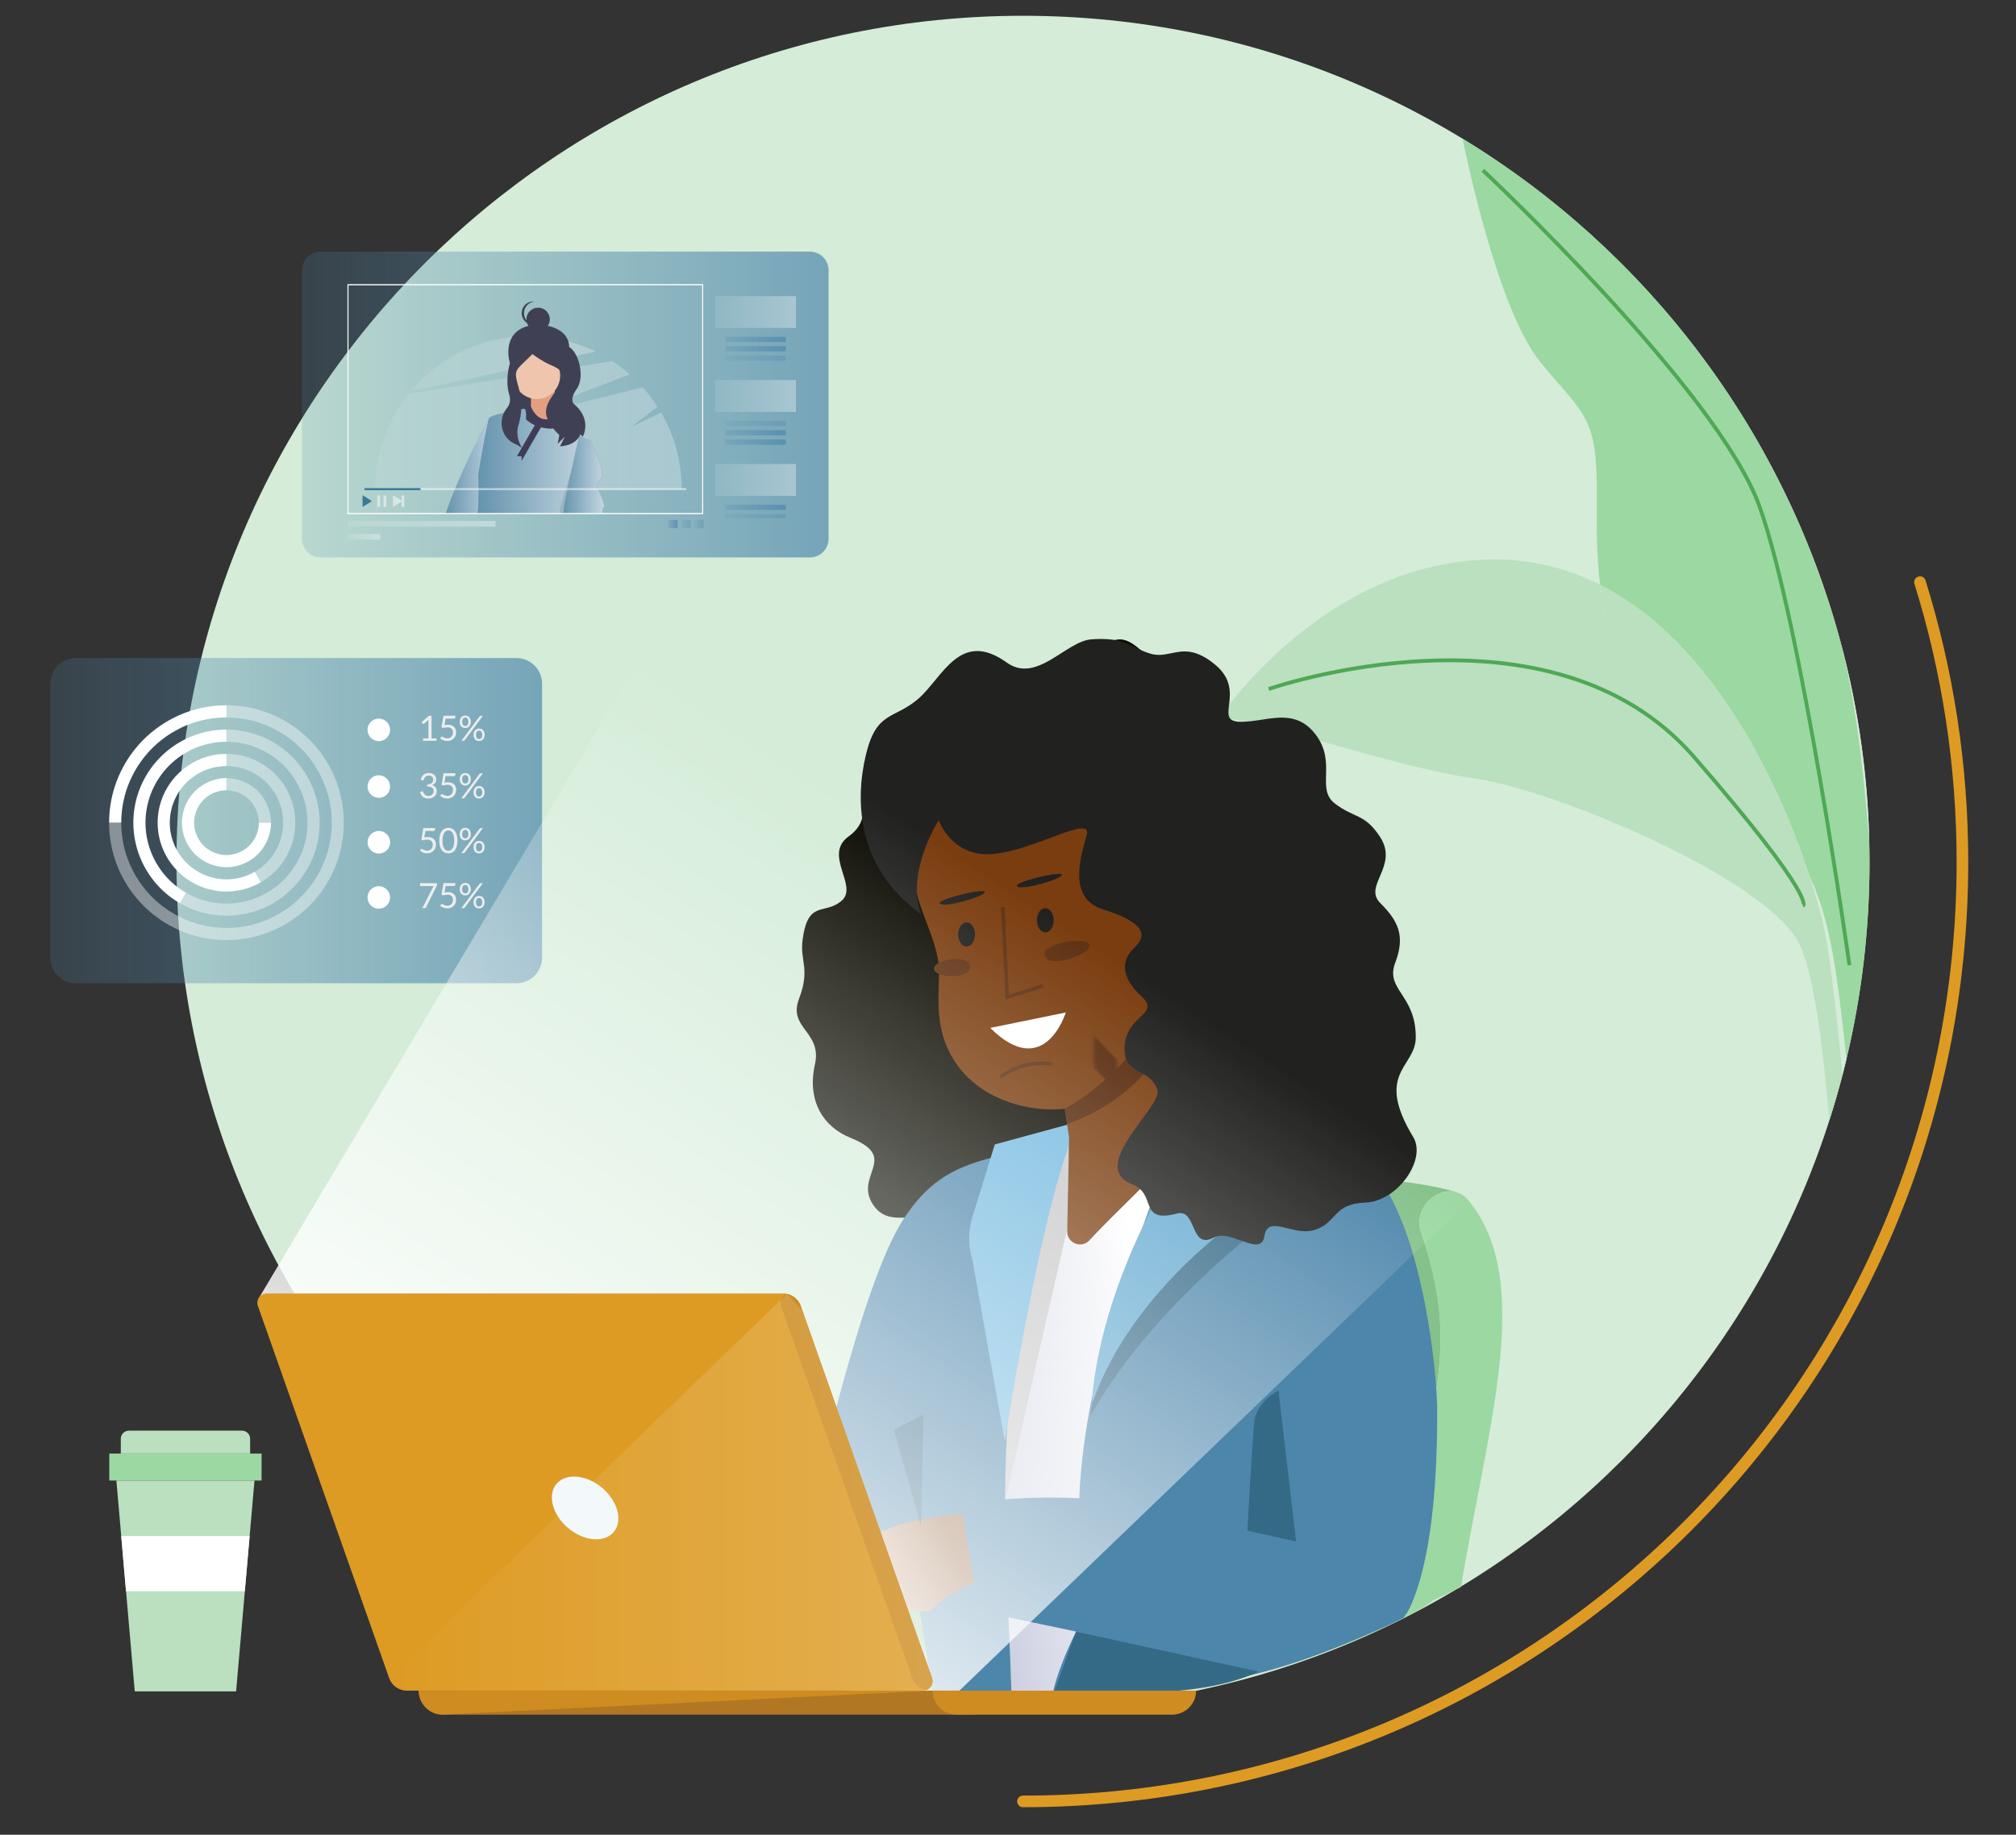 <svg xmlns="http://www.w3.org/2000/svg" xmlns:xlink="http://www.w3.org/1999/xlink" xmlns:v="https://vecta.io/nano" width="520.689" height="473.969"><rect width="100%" height="100%" fill="#333333" stroke="none"/><style><![CDATA[.B{opacity:.5}.C{fill:#3d7899}.D{stroke-miterlimit:10}.E{fill:#9cd8a2}.F{fill:#bae0bf}.G{fill:#356a87}.H{fill:#212120}.I{clip-path:url(#N)}.J{stroke-width:.933}]]></style><g fill="#d4ecd8"><path d="M482.854 222.715c0 120.75-97.887 218.642-218.64 218.642s-218.64-97.89-218.64-218.642 97.888-218.64 218.64-218.64 218.64 97.89 218.64 218.64z"></path><path d="M482.8 217.612c-.407-17.806-2.952-35.08-7.373-51.6 1.223 4.85 2.265 9.7 3.084 14.478 1.835 10.726 3.23 23.516 4.3 37.112zm-15.365 8.87c1.757 5.396 2.952 9.893 3.626 12.944 1.533 6.94 3.252 21.958 4.82 38.3l1-4.093-.886-8.3c-2.016-17.818-4.04-29.4-8.57-38.84z"></path></g><path d="M412.422 128.994c-.063 6.98-.08 14.46.847 22.084 29.902 15.145 46.875 53.034 54.156 75.405 4.53 9.45 6.553 21.023 8.57 38.84l.886 8.3c3.896-16.34 5.975-33.386 5.975-50.92l-.063-5.103c-1.06-13.596-2.455-26.386-4.3-37.112-.82-4.788-1.86-9.626-3.085-14.478-14.704-54.918-50.245-101.315-97.647-130.18.996 4.94 9.252 44.596 20.173 57.833 11.653 14.13 14.675 13.715 14.48 35.32z" class="E"></path><g class="F"><path d="M471.05 239.427c-.674-3.05-1.87-7.548-3.626-12.944-4.988-10.405-13.02-18.235-27.455-28.97-18.65-13.868-24.758-30.46-26.7-46.435-8.23-4.168-17.434-6.622-27.69-6.545-43.662.33-70.637 40.97-70.637 40.97 9.888 0 45.208 12.715 65.692 15.54s75.582 25.78 84.06 42.73c3.686 7.37 6.167 26.42 7.798 45.604 1.23-3.84 2.36-7.723 3.38-11.65-1.57-16.342-3.288-31.36-4.82-38.3z"></path><path d="M413.27 151.078c1.943 15.975 8.052 32.566 26.7 46.435 14.438 10.735 22.467 18.565 27.455 28.97-7.28-22.37-24.254-60.26-54.156-75.405z"></path></g><path d="M327.666 178s72.666-25.333 109.906 17.587C469.755 232.678 465.666 234 465.666 234m12 15.333S465.2 160.66 454.4 130.715 383 44 383 44" fill="none" stroke="#4ea854" stroke-width=".984" class="D"></path><path fill="#85c18a" d="M358.18 420.052c.943-8.778 2.52-18.255 5.354-28.577 10.17-37.02 11.1-50.3 3.504-73.18-1.87-5.638 2.883-10.546 7.466-10.546a6.1 6.1 0 0 1 1.652.234c-10.37-3.21-27.416-4.18-46.278-4.18-26.606 0-56.818 1.934-76.957 2.268-20.492.34-26.446 23.52-26.496 37.563L225.998 438l15.67 2.323c62.238 2.378 97.375-11.403 116.512-20.28z"></path><path d="M367.037 318.294c7.597 22.882 6.667 36.16-3.504 73.18-2.835 10.322-4.4 19.8-5.354 28.577 6.504-3.018 9.162-4.547 12.152-6.718l7-3.333c7.1-42.58 18.968-79.276 1.88-99.98-.883-1.068-1.938-1.72-3.056-2.037a6.07 6.07 0 0 0-1.652-.235c-4.582-.002-9.336 4.906-7.465 10.544z" class="E"></path><path fill="none" stroke="#dd9b24" stroke-width="3" stroke-linecap="round" stroke-linejoin="round" d="M495.89 150.386c7.125 22.845 10.964 47.14 10.964 72.33 0 134.004-108.63 242.64-242.637 242.64" class="D"></path><path fill="#0c0c03" d="M286.827 165.78c-5.5 2.867-7.966 15.1-16.487 13.82-8.53-1.278-7.447-7.44-13.228-2.016-5.76 5.4-7.42 6.056-7.708 15.203v.113c-3.03-3.19-4.22-10.733-10.278-4.664-6.048 6.06-8.93 5.38-14.992 13.918-3.104 4.365 1.6 9.16-4.993 13.95-6.594 4.78 2.644 12.745-1.757 16.57-4.4 3.836-8.63-.386-10.072 9.908-.805 5.75 2.056 7.582-.948 15.45-2.91 7.62 6 8.453 4.12 16.908-2.145 9.604 2.274 16.23 9.212 19.01 13.216 5.292-.032 9.976 6.32 17.96 2.23 2.805 5.312 2.722 8.128 2.642 2.962-.087 5.634-.172 6.73 3.094 1.685 5.025 12.79 8.564 16.1 4.096 3.307-4.467-.108-10.256 5.373-13.346 6.098-3.43 28.612 2.87 33.568 6.06 3.565 2.292 5.413 3.11 7.915 2.785.975-.125 2.057-.424 3.366-.862 4.678-1.6 2.752.957 6.872 3.02 4.133 2.062 11.83-.783 12.662-6.53.493-3.43 2.844-2.65 5.77-1.874 1.98.524 4.224 1.05 6.33.272 5.235-1.912-1.092-14.04 6.605-14.352 7.707-.322 11.56-6.068 11.003-12.762-.545-6.7-7.177-12.336-8.56-19.996-1.37-7.658-2.993-8.344-.52-15.355 2.48-7.025 11.944-7.748 7.812-12.217-4.12-4.468 1.104-7.983 0-16.907-1.102-8.937-6.048-4.79-10.725-8.614-4.68-3.835.546-10.54-4.68-17.875-3.716-5.217-8.27-4.463-12.77-3.71-1.823.306-3.64.612-5.386.52-6.058-.31-4.515-5.42-11.942-12.123s-3.85-3.8-8.795-5.39c-4.212-1.36-7.427-7.318-11.675-7.318-.747-.001-1.53.184-2.358.614"></path><path fill="#4d86ab" d="M233.203 315.167c-11.306 17.468-24.156 77.062-24.156 77.062l-10.733 1.158 5.464 22.45c-.33-1.87 5.08-10.93 30.258-22.368l7.3 46.865 19.917-.833c-1.126-44.605-3.62-102.42 14.707-143.855-23.396 3.332-33.423 5.095-42.756 19.522"></path><defs><path id="A" d="M280.648 295.18l-21.095 92.375c-.136 13.086 1.448 39.018 1.78 52.112 0 0 23.28.23 22.748-2.758-7.996-44.793 7.48-103.97 21.606-143.71l-25.038 1.98z"></path><path id="B" d="M128.226 115.78l-5 16.906h-8.086c3.217-9.96 11.172-24.65 11.172-24.65l1.242-.283.67 8.027z"></path><path id="C" d="M152.436 113.77l-.385 1.248-5.42 17.667h-23.32a5.61 5.61 0 0 0 .109-.654c.3-2.515.123-8.86.123-9.297 0-.536 2.27-13.775 2.81-14.714a.9.9 0 0 1 .318-.269c.624-.357 2.003-.76 3.5-1.113.834-.202 1.7-.39 2.487-.546h.001c.77-.155 1.465-.28 1.97-.364.273-.054.55-.09.827-.115.123 0 .214.146.273.372.203.732.126 2.302.126 2.302a4.19 4.19 0 0 0 .599.562c.517.405 1.08.74 1.68 1 .515.226 1.048.408 1.593.544h.002a11.81 11.81 0 0 0 1.743.303c.48.055.965.046 1.44-.027h.003c1.42-.235 1.938-1.117 2.183-1.82.042-.127.075-.25.104-.36l.001-.005c.09-.344.128-.586.223-.582h.001c.245.022 3.318 2.66 5.316 4.39l1.695 1.478.005-.001z"></path><path id="D" d="M155.912 131.026c-.265.065-.234.85-.25 1.66h-10.38c.255-.315.373-.72.33-1.123-.068-.473.955-5.348 1.987-10.057l1.916-8.6.108-.47.122.06h.003l2.685 1.276s4.146 7.895 2.81 9.766c-1.34 1.872-1.34 1.872-.805 2.8s2.006 4.548 1.472 4.68z"></path><path id="E" d="M187.337 130.38h15.625v1.347h-15.625z"></path><path id="F" d="M117.595 185.267c0 .114-.036.208-.108.28s-.192.1-.363.1H115.1l-.297 1.692c.336-.072.646-.108.932-.108a2.49 2.49 0 0 1 .89.148 1.84 1.84 0 0 1 .646.409 1.71 1.71 0 0 1 .395.617 2.18 2.18 0 0 1 .133.773c0 .343-.06.65-.18.928a2.12 2.12 0 0 1-.493.708c-.208.197-.453.348-.735.452a2.6 2.6 0 0 1-.913.158c-.188 0-.37-.02-.545-.057a2.79 2.79 0 0 1-.486-.15 2.99 2.99 0 0 1-.418-.216 2.48 2.48 0 0 1-.342-.257l.242-.342c.055-.078.127-.117.217-.117.058 0 .123.023.2.07l.276.155a2.12 2.12 0 0 0 .381.155 1.69 1.69 0 0 0 .52.07c.226 0 .427-.036.607-.108s.334-.175.46-.31.226-.293.295-.48.104-.395.104-.626c0-.2-.028-.382-.088-.544a1.05 1.05 0 0 0-.266-.414c-.118-.114-.266-.203-.443-.266a1.85 1.85 0 0 0-.621-.095 3.31 3.31 0 0 0-.504.041c-.174.026-.354.07-.54.13l-.504-.148.522-3.015h3.056v.355h-.006z"></path><path id="G" d="M121.595 201.322c0 .252-.04.478-.117.678s-.183.367-.312.504-.283.24-.457.312a1.41 1.41 0 0 1-.544.108c-.204 0-.394-.036-.565-.108a1.32 1.32 0 0 1-.452-.312c-.13-.136-.23-.305-.302-.504s-.107-.426-.107-.678c0-.258.036-.487.107-.688a1.46 1.46 0 0 1 .302-.509c.13-.138.28-.242.452-.314s.36-.108.565-.108.39.036.563.108a1.28 1.28 0 0 1 .454.314c.128.14.23.308.302.51s.11.43.11.688zm2.254-1.394a.49.49 0 0 1 .124-.119c.044-.03.103-.043.174-.043h.575l-4.71 6.317c-.03.04-.066.07-.108.095a.29.29 0 0 1-.147.036h-.594l4.687-6.286zm-2.88 1.394c0-.198-.02-.366-.062-.504a.95.95 0 0 0-.175-.34c-.072-.088-.157-.152-.256-.19s-.202-.06-.312-.06-.216.02-.313.06a.64.64 0 0 0-.254.191c-.072.09-.128.202-.17.34s-.06.306-.06.504a1.78 1.78 0 0 0 .061.497c.04.137.097.248.17.333a.62.62 0 0 0 .254.185.86.86 0 0 0 .313.057c.11 0 .215-.02.312-.057a.61.61 0 0 0 .256-.185c.074-.085.133-.196.175-.333a1.73 1.73 0 0 0 .062-.497zm4.19 3.37c0 .253-.04.478-.116.676a1.55 1.55 0 0 1-.313.501c-.13.137-.28.24-.454.313s-.354.107-.542.107a1.46 1.46 0 0 1-.564-.107 1.32 1.32 0 0 1-.452-.313c-.13-.136-.23-.304-.3-.5a1.97 1.97 0 0 1-.108-.676c0-.258.036-.487.108-.7a1.42 1.42 0 0 1 .301-.511c.13-.138.28-.243.452-.314a1.45 1.45 0 0 1 .564-.108c.2 0 .39.036.562.108s.325.177.454.314.23.31.302.51.107.433.107.7zm-.62 0c0-.197-.02-.366-.062-.506a.93.93 0 0 0-.173-.34.65.65 0 0 0-.257-.188.84.84 0 0 0-.312-.059.83.83 0 0 0-.312.059.64.64 0 0 0-.254.188c-.072.086-.128.2-.17.34s-.062.31-.062.506a1.72 1.72 0 0 0 .062.495c.04.136.097.246.17.33a.62.62 0 0 0 .254.185c.098.037.202.057.312.057a.87.87 0 0 0 .312-.057c.096-.037.183-.1.257-.185s.13-.195.173-.33.062-.3.062-.495z"></path></defs><clipPath id="H"><use xlink:href="#A"></use></clipPath><linearGradient id="I" gradientUnits="userSpaceOnUse" x1="228.169" y1="376.478" x2="298.659" y2="366.782"><stop offset="0" stop-color="#babdd6"></stop><stop offset=".01" stop-color="#babdd6"></stop><stop offset=".291" stop-color="#c9ccdf"></stop><stop offset=".832" stop-color="#f1f2f7"></stop><stop offset="1" stop-color="#fff"></stop></linearGradient><path clip-path="url(#H)" fill="url(#I)" d="M241.372 295.684l63.456-8.73 18.905 155.38-63.456 8.728z"></path><path fill="#c8c8c9" d="M279.083 295.302l-1.622.13-1.504.213c-9.58 21.653-13.78 44.338-15.456 67.426-.59 8.12-.86 16.29-.947 24.484l21.095-92.375-1.566.122z"></path><defs><path id="J" d="M231.23 394.266c-27.822 10.34-27.966 20.04-27.635 21.927h36.62s4.506-5.16 12.05-7.435L249 390.92c-7.724.877-14.677 2.033-17.77 3.347"></path></defs><clipPath id="K"><use xlink:href="#J"></use></clipPath><linearGradient id="L" gradientUnits="userSpaceOnUse" x1="211.439" y1="409.427" x2="245.187" y2="397.329"><stop offset="0" stop-color="#f1ceb8"></stop><stop offset="1" stop-color="#996e4a"></stop></linearGradient><path clip-path="url(#K)" fill="url(#L)" d="M195.236 393.798l51.45-18.444 13.608 37.958-51.45 18.448z"></path><path fill="#77bbe0" d="M256.93 295.645l-5.796 18.823a18.54 18.54 0 0 0 .009 10.945l8.376 46.944s10.9-69.64 19.535-82.737l-22.124 6.025z"></path><path fill="#7a3d0f" d="M257.194 198.778c-13.025 3.792-24.355 19.427-19.904 33.83 1.77 5.725 4.442 10.936 5.094 16.168.672 5.24-1.484 13.922 2.54 22.416 5.755 12.197 18.928 15.45 26.988 15.408 1.143-.01 2.178-.086 3.074-.2l.362 2.187.774 5.302-.48 24.207c-.06 3.035 3.664 4.537 5.73 2.312 9.342-10.074 26.448-25.034 25.818-28.96 0 0-.17-6.952-2.98-28.065l-.117-.93c-.276-2.165-.586-5.81-.47-6.03a9.25 9.25 0 0 0 .214-.385c6.097-10.877 5.062-18.02.843-20.423-.54-.312-1.138-.537-1.775-.688 0 0 1.68-13.842-3.97-24.996-4.996-9.877-16.177-13.223-26.92-13.223-5.314-.001-10.523.817-14.826 2.07"></path><path fill="#56280a" d="M274.987 286.4l.362 2.187.29 1.783c9.426-3.38 21.535-10.32 28.58-26.99l-.117-.93c-.275-2.165-.586-5.808-.47-6.03a9.25 9.25 0 0 0 .214-.385c-10.16 16.54-20.026 25.526-28.857 30.364"></path><defs><path id="M" d="M288.4 292.87l1.8 1.308 1.455 1.07c4.36-9.014 8.143-22.447 1.494-39.278l-.734-.58c-1.714-1.352-4.486-3.734-4.56-3.975-.036-.145-.074-.287-.117-.426 4.334 18.922 3.587 32.246.672 41.883"></path></defs><clipPath id="N"><use xlink:href="#M"></use></clipPath><defs><filter id="O" filterUnits="userSpaceOnUse" x="257.811" y="241.438" width="63.555" height="63.555"></filter></defs><mask maskUnits="userSpaceOnUse" x="257.811" y="241.438" width="63.555" height="63.555" id="P"><g filter="url(#O)"><defs><path id="Q" d="M274.987 286.4l.362 2.187.29 1.783c9.426-3.38 21.535-10.32 28.58-26.99l-.117-.93c-.275-2.165-.586-5.808-.47-6.03a9.25 9.25 0 0 0 .214-.385c-10.16 16.54-20.026 25.526-28.857 30.364"></path></defs><clipPath id="R" class="I"><use xlink:href="#Q"></use></clipPath><linearGradient id="S" gradientUnits="userSpaceOnUse" x1="302.844" y1="260.188" x2="274.016" y2="288.482"><stop offset="0"></stop><stop offset="1" stop-color="#fff"></stop></linearGradient><path clip-path="url(#R)" fill="url(#S)" d="M321.382 273.525l-32.053 31.457-31.506-32.1 32.053-31.46z"></path></g></mask><path transform="matrix(-.714 .7 -.7 -.714 687.641 265.377)" mask="url(#P)" fill="#56280a" d="M267.134 250.727h44.908v44.976h-44.908z" class="I"></path><defs><path id="T" d="M303.377 233.822l5.57 7.8s2.866-6.525 0-9.7c-.68-.758-1.354-1.047-1.98-1.047-2.016 0-3.588 2.957-3.588 2.957"></path></defs><clipPath id="U"><use xlink:href="#T"></use></clipPath><linearGradient id="V" gradientUnits="userSpaceOnUse" x1="310.05" y1="233.841" x2="305.612" y2="238.196"><stop offset="0" stop-color="#67350b"></stop><stop offset="1" stop-color="#8b4610"></stop></linearGradient><path clip-path="url(#U)" fill="url(#V)" d="M317.19 236.345l-9.673 9.495-9.517-9.697 9.674-9.494z"></path><path fill="#242049" d="M322.16 288.745l-9.383-2.265-3.112 4.668 12.79-1.977z"></path><path fill="#494c87" d="M231.47 225.843c0-.956.05-1.948.204-2.968l-.204 2.968"></path><defs><path id="W" d="M240.517 365.406l-8.1 2.832 3.53 25.664z"></path></defs><clipPath id="X"><use xlink:href="#W"></use></clipPath><path transform="matrix(.991 -.136 .136 .991 -49.523 36.014)" clip-path="url(#X)" d="M232.184 365.404h12.094v28.498h-12.094z" class="G"></path><path d="M65.73 382.462l-4.75 54.476H34.807l-.192-2.154-.792-9.16-.486-5.52-.783-9.038-.016-.148-.485-5.506-1.276-14.71-.72-8.238z" class="F"></path><path fill="#fff" d="M64.473 396.8l-.59 6.834-.657 7.43h-30.67l-.016-.148-.485-5.506-.74-8.61z"></path><path d="M28.227 375.496H67.56v6.966H28.227z" class="E"></path><path d="M64.597 375.496H31.2v-3.81c0-1.162.942-2.104 2.105-2.104H62.5c1.162 0 2.105.942 2.105 2.104l.002 3.81z" class="F"></path><linearGradient id="Y" gradientUnits="userSpaceOnUse" x1="78" y1="104.5" x2="214.001" y2="104.5"><stop offset="0" stop-color="#4d86ab" stop-opacity=".2"></stop><stop offset="1" stop-color="#4d86ab" stop-opacity=".7"></stop></linearGradient><path fill="url(#Y)" d="M214 139.174a4.83 4.83 0 0 1-4.826 4.826H82.826A4.83 4.83 0 0 1 78 139.174V69.826A4.83 4.83 0 0 1 82.826 65h126.35a4.83 4.83 0 0 1 4.826 4.826L214 139.174z"></path><linearGradient id="Z" gradientUnits="userSpaceOnUse" x1="13" y1="212" x2="140" y2="212"><stop offset="0" stop-color="#4d86ab" stop-opacity=".2"></stop><stop offset=".064" stop-color="#4d86ab" stop-opacity=".232"></stop><stop offset="1" stop-color="#4d86ab" stop-opacity=".7"></stop></linearGradient><path fill="url(#Z)" d="M140 247.384a6.62 6.62 0 0 1-6.616 6.616H19.616A6.62 6.62 0 0 1 13 247.384v-70.768A6.62 6.62 0 0 1 19.616 170h113.768a6.62 6.62 0 0 1 6.616 6.616v70.768z"></path><linearGradient id="a" gradientUnits="userSpaceOnUse" x1="96.88" y1="109.813" x2="176.085" y2="109.813"><stop offset="0" stop-color="#fff" stop-opacity=".2"></stop><stop offset=".064" stop-color="#fff" stop-opacity=".232"></stop><stop offset="1" stop-color="#fff" stop-opacity=".7"></stop></linearGradient><path opacity=".4" fill="url(#a)" d="M170.768 106.602l-7.963 3.77 7.047-5.27c-1.146-1.788-2.432-3.48-3.847-5.063l-34.533 8.58 31.193-11.897c-1.427-1.257-2.94-2.412-4.53-3.453l-52.618 8.477c-5.588 6.986-8.633 15.664-8.637 24.61h79.205c-.003-6.938-1.838-13.752-5.317-19.754z"></path><linearGradient id="b" gradientUnits="userSpaceOnUse" x1="106.047" y1="93.961" x2="153.828" y2="93.961"><stop offset="0" stop-color="#fff" stop-opacity=".2"></stop><stop offset=".064" stop-color="#fff" stop-opacity=".232"></stop><stop offset="1" stop-color="#fff" stop-opacity=".7"></stop></linearGradient><path opacity=".4" fill="url(#b)" d="M153.828 90.822c-16.395-7.973-36.112-3.734-47.78 10.27l47.78-10.27z"></path><g fill="#404054"><path d="M146.648 91.588c-1.354 4.014-3.434 7.67-7.67 7.67s-7.432-3.44-7.67-7.67c-.306-5.404 3.335-7.693 7.67-7.67 5.122.027 9.28 2.907 7.67 7.67z"></path><path d="M132.65 90.567h12.545v18.282H132.65z"></path></g><path fill="#e3a080" d="M137.052 101.065s.4 5.752-.535 6.687 8.294 1.74 8.16.67-1.873-8.024-1.338-9.496-6.287 2.14-6.287 2.14z"></path><use xlink:href="#B" class="C"></use><linearGradient id="c" gradientUnits="userSpaceOnUse" x1="115.141" y1="120.219" x2="128.226" y2="120.219"><stop offset="0" stop-color="#fff" stop-opacity=".2"></stop><stop offset="1" stop-color="#fff" stop-opacity=".7"></stop></linearGradient><use xlink:href="#B" fill="url(#c)" class="B"></use><circle fill="#efc5ad" cx="138.658" cy="97.051" r="6.02"></circle><path fill="#3f3d56" d="M145.078 106.684s-2.142 2.006-4.55 1.604-3.418-3.328-3.418-3.328l-2.335 1.725s-.667 4.814 2.408 5.35 7.49.667 8.428 0-.534-5.352-.534-5.352z"></path><use xlink:href="#C" class="C"></use><linearGradient id="d" gradientUnits="userSpaceOnUse" x1="123.311" y1="119.15" x2="152.436" y2="119.15"><stop offset="0" stop-color="#fff" stop-opacity=".2"></stop><stop offset="1" stop-color="#fff" stop-opacity=".7"></stop></linearGradient><use xlink:href="#C" fill="url(#d)" class="B"></use><path opacity=".1" d="M152.05 115.02l-5.42 17.667h-2.196a1.45 1.45 0 0 0 .241-.988c-.07-.494 1.456-5.517 2.925-10.19l2.626-8.202 1.27.6c-.001-.002.226.43.552 1.113z"></path><use xlink:href="#D" class="C"></use><linearGradient id="e" gradientUnits="userSpaceOnUse" x1="145.282" y1="122.559" x2="156.027" y2="122.559"><stop offset="0" stop-color="#fff" stop-opacity=".2"></stop><stop offset="1" stop-color="#fff" stop-opacity=".7"></stop></linearGradient><use xlink:href="#D" fill="url(#e)" class="B"></use><g fill="#404054"><circle cx="138.979" cy="82.504" r="3.027"></circle><path d="M135.346 80.9a3.03 3.03 0 0 1 2.725-3.011l-.303-.017c-1.672 0-3.026 1.355-3.026 3.027s1.354 3.027 3.026 3.027l.303-.015c-1.547-.156-2.725-1.456-2.725-3zm1.406 8.57s-.063-.352-2.536.575-3.954 7.77-2.718 11.787c.497 1.62.093 2.786-.57 3.604-2.48 3.065-1.506 7.67 2.1 9.246l.312.13 1.546.927s-1.97-2.592-.983-5.906c.855-2.825.962-5.825.308-8.703a30.75 30.75 0 0 0-.389-1.496c-1.236-4.328-.637-3.83 3.7-8.156 0 0 2.476 1.854 4.638 2.782s4.018 1.854 2.473 4.945-5.254 5.873-2.78 9.9 2.78 2.472 2.474 4.018h0l-.3 1.546 1.854-1.855-1.236 2.475s4.018 0 5.254-3.092l.618.617s2.474-4.327-2.163-8.345c0 0-1.545-.927.618-4.02s.502-9.734-2.28-10.97-9.93-.001-9.93-.001z"></path></g><path fill="#3f3d56" d="M138.658 108.932l-5.15 8.922h1.203v1.202l5.852-10.124z"></path><linearGradient id="f" gradientUnits="userSpaceOnUse" x1="184.71" y1="123.98" x2="205.588" y2="123.98"><stop offset="0" stop-color="#fff" stop-opacity=".2"></stop><stop offset="1" stop-color="#fff" stop-opacity=".7"></stop></linearGradient><path fill="url(#f)" d="M184.7 119.872h20.878v8.217H184.7z" class="B"></path><linearGradient id="g" gradientUnits="userSpaceOnUse" x1="187.337" y1="131.053" x2="202.962" y2="131.053"><stop offset="0" stop-color="#4d86ab" stop-opacity=".2"></stop><stop offset=".064" stop-color="#4d86ab" stop-opacity=".232"></stop><stop offset="1" stop-color="#4d86ab" stop-opacity=".7"></stop></linearGradient><use xlink:href="#E" fill="url(#g)" class="B"></use><linearGradient id="h" gradientUnits="userSpaceOnUse" x1="187.337" y1="133.342" x2="202.962" y2="133.342"><stop offset="0" stop-color="#4d86ab" stop-opacity=".2"></stop><stop offset=".064" stop-color="#4d86ab" stop-opacity=".232"></stop><stop offset="1" stop-color="#4d86ab" stop-opacity=".7"></stop></linearGradient><path fill="url(#h)" d="M187.337 132.803h15.625v1.078h-15.625z" class="B"></path><linearGradient id="i" gradientUnits="userSpaceOnUse" x1="172.582" y1="135.379" x2="175.007" y2="135.379"><stop offset="0" stop-color="#4d86ab" stop-opacity=".2"></stop><stop offset=".064" stop-color="#4d86ab" stop-opacity=".232"></stop><stop offset="1" stop-color="#4d86ab" stop-opacity=".7"></stop></linearGradient><path fill="url(#i)" d="M172.582 134.302h2.425v2.155h-2.425z"></path><linearGradient id="j" gradientUnits="userSpaceOnUse" x1="175.95" y1="135.379" x2="178.375" y2="135.379"><stop offset="0" stop-color="#4d86ab" stop-opacity=".2"></stop><stop offset=".064" stop-color="#4d86ab" stop-opacity=".232"></stop><stop offset="1" stop-color="#4d86ab" stop-opacity=".7"></stop></linearGradient><path fill="url(#j)" d="M175.95 134.302h2.425v2.155h-2.425z" class="B"></path><linearGradient id="k" gradientUnits="userSpaceOnUse" x1="179.317" y1="135.379" x2="181.742" y2="135.379"><stop offset="0" stop-color="#4d86ab" stop-opacity=".2"></stop><stop offset=".064" stop-color="#4d86ab" stop-opacity=".232"></stop><stop offset="1" stop-color="#4d86ab" stop-opacity=".7"></stop></linearGradient><path fill="url(#k)" d="M179.317 134.302h2.426v2.155h-2.426z" class="B"></path><g fill="#fff"><path d="M181.608 132.82H89.74V73.404h91.866v59.416zm-91.597-.306h91.327V73.71H90.01v58.803z"></path><path d="M103.697 128.022v1.266l-2.102-1.284c-.036-.02-.08-.01-.102.026-.007.013-.01.025-.01.038v2.772c0 .04.033.074.074.074.013 0 .026-.004.037-.01l2.102-1.283v1.265c0 .02.018.037.037.037h.653c.02 0 .036-.017.036-.037v-2.864c0-.02-.018-.037-.036-.037h-.653c-.018 0-.035.017-.035.037zm-5.605 2.902h-.586c-.04.001-.074-.03-.074-.074h0v-2.792c0-.038.033-.072.074-.072h.586c.04 0 .074.032.074.072h0v2.792c0 .04-.033.075-.074.074h0zm1.616 0h-.586c-.042.001-.074-.03-.074-.074h0v-2.792c0-.038.032-.072.074-.072h.586c.04 0 .074.032.074.072h0v2.792c0 .04-.034.075-.074.074h0z" class="B"></path></g><path d="M93.647 128.062v2.785c-.003.04.028.075.067.076.015.001.027-.001.04-.01l2.208-1.393c.037-.023.047-.072.02-.11-.006-.01-.013-.017-.02-.02l-2.208-1.395c-.034-.02-.077-.01-.097.024-.008.014-.01.028-.01.043z" class="C"></path><path fill="#fff" d="M94.118 126.086h83.11v.54h-83.11z" class="B"></path><path d="M94.118 126.086h14.48v.54h-14.48z" class="C"></path><linearGradient id="l" gradientUnits="userSpaceOnUse" x1="89.876" y1="135.313" x2="127.996" y2="135.313"><stop offset="0" stop-color="#fff" stop-opacity=".2"></stop><stop offset="1" stop-color="#fff" stop-opacity=".7"></stop></linearGradient><path fill="url(#l)" d="M89.876 134.572h38.12v1.48h-38.12z" class="B"></path><linearGradient id="m" gradientUnits="userSpaceOnUse" x1="89.876" y1="138.678" x2="98.227" y2="138.678"><stop offset="0" stop-color="#fff" stop-opacity=".2"></stop><stop offset="1" stop-color="#fff" stop-opacity=".7"></stop></linearGradient><path fill="url(#m)" d="M89.876 137.938h8.35v1.48h-8.35z" class="B"></path><linearGradient id="n" gradientUnits="userSpaceOnUse" x1="184.71" y1="80.606" x2="205.588" y2="80.606"><stop offset="0" stop-color="#fff" stop-opacity=".2"></stop><stop offset="1" stop-color="#fff" stop-opacity=".7"></stop></linearGradient><path fill="url(#n)" d="M184.7 76.498h20.878v8.217H184.7z" class="B"></path><use xlink:href="#E" y="-43.375" fill="url(#g)" class="B"></use><linearGradient id="o" gradientUnits="userSpaceOnUse" x1="187.337" y1="131.054" x2="202.962" y2="131.054"><stop offset="0" stop-color="#4d86ab" stop-opacity=".2"></stop><stop offset=".064" stop-color="#4d86ab" stop-opacity=".232"></stop><stop offset="1" stop-color="#4d86ab" stop-opacity=".7"></stop></linearGradient><use xlink:href="#E" y="-40.95" fill="url(#o)" class="B"></use><linearGradient id="p" gradientUnits="userSpaceOnUse" x1="187.337" y1="92.527" x2="202.962" y2="92.527"><stop offset="0" stop-color="#4d86ab" stop-opacity=".2"></stop><stop offset=".064" stop-color="#4d86ab" stop-opacity=".232"></stop><stop offset="1" stop-color="#4d86ab" stop-opacity=".7"></stop></linearGradient><path fill="url(#p)" d="M187.337 91.854h15.625V93.2h-15.625z" class="B"></path><linearGradient id="q" gradientUnits="userSpaceOnUse" x1="184.71" y1="102.294" x2="205.588" y2="102.294"><stop offset="0" stop-color="#fff" stop-opacity=".2"></stop><stop offset="1" stop-color="#fff" stop-opacity=".7"></stop></linearGradient><path fill="url(#q)" d="M184.7 98.185h20.878v8.217H184.7z" class="B"></path><linearGradient id="r" gradientUnits="userSpaceOnUse" x1="187.337" y1="109.365" x2="202.962" y2="109.365"><stop offset="0" stop-color="#4d86ab" stop-opacity=".2"></stop><stop offset=".064" stop-color="#4d86ab" stop-opacity=".232"></stop><stop offset="1" stop-color="#4d86ab" stop-opacity=".7"></stop></linearGradient><path fill="url(#r)" d="M187.337 108.692h15.625v1.346h-15.625z" class="B"></path><use xlink:href="#E" y="-19.263" fill="url(#o)" class="B"></use><linearGradient id="s" gradientUnits="userSpaceOnUse" x1="187.337" y1="131.055" x2="202.962" y2="131.055"><stop offset="0" stop-color="#4d86ab" stop-opacity=".2"></stop><stop offset=".064" stop-color="#4d86ab" stop-opacity=".232"></stop><stop offset="1" stop-color="#4d86ab" stop-opacity=".7"></stop></linearGradient><use xlink:href="#E" y="-16.84" fill="url(#s)" class="B"></use><g fill="#fff"><path opacity=".4" d="M75.655 207.93a17.72 17.72 0 0 0-1.78-4.282 17.84 17.84 0 0 0-2.824-3.681c-1.093-1.092-2.332-2.04-3.68-2.824-1.328-.768-2.765-1.373-4.282-1.78a17.71 17.71 0 0 0-4.598-.606h-.003v3.137h.003a14.61 14.61 0 0 1 3.786.499c1.248.335 2.434.832 3.528 1.468 1.108.642 2.13 1.424 3.03 2.325s1.682 1.92 2.324 3.03a14.5 14.5 0 0 1 1.466 3.525c.323 1.2.5 2.48.5 3.8a14.64 14.64 0 0 1-.5 3.787c-.335 1.248-.83 2.434-1.466 3.527a14.81 14.81 0 0 1-2.324 3.031 14.75 14.75 0 0 1-3.03 2.324l1.564 2.715c1.35-.78 2.588-1.73 3.68-2.824a17.76 17.76 0 0 0 4.603-7.96 17.69 17.69 0 0 0 .607-4.601 17.57 17.57 0 0 0-.605-4.599zm12.12-3.25a29.99 29.99 0 0 0-3.033-7.311c-1.33-2.3-2.947-4.413-4.813-6.28a30.48 30.48 0 0 0-6.281-4.812c-2.27-1.313-4.72-2.342-7.3-3.035a30.38 30.38 0 0 0-7.851-1.031v3.137h.003a27.03 27.03 0 0 1 7.033.93 26.81 26.81 0 0 1 6.552 2.724 27.39 27.39 0 0 1 5.626 4.315 27.2 27.2 0 0 1 4.314 5.63c1.18 2.032 2.105 4.23 2.73 6.55a27.03 27.03 0 0 1 .928 7.035 27.02 27.02 0 0 1-.928 7.033c-.622 2.32-1.548 4.518-2.73 6.552a27.48 27.48 0 0 1-4.314 5.626 27.25 27.25 0 0 1-5.626 4.315l-1.812.97c-1.507.728-3.094 1.314-4.738 1.757a27.04 27.04 0 0 1-7.033.928 27.03 27.03 0 0 1-7.035-.928 26.93 26.93 0 0 1-6.553-2.728 27.39 27.39 0 0 1-5.626-4.315c-1.672-1.672-3.123-3.566-4.314-5.626a27.07 27.07 0 0 1-2.73-6.552 27.2 27.2 0 0 1-.927-7.033h0-3.136a30.31 30.31 0 0 0 1.03 7.848 30.2 30.2 0 0 0 3.031 7.31 30.51 30.51 0 0 0 4.815 6.28 30.5 30.5 0 0 0 6.281 4.815 30.3 30.3 0 0 0 7.3 3.034 30.34 30.34 0 0 0 7.848 1.031h0a30.34 30.34 0 0 0 7.851-1.031 29.84 29.84 0 0 0 7.3-3.034 30.47 30.47 0 0 0 6.28-4.815 30.39 30.39 0 0 0 4.813-6.28 30.06 30.06 0 0 0 3.033-7.3 30.31 30.31 0 0 0 1.032-7.848h0a30.23 30.23 0 0 0-1.032-7.849zm-6.06 1.626c-.55-2.05-1.37-3.994-2.4-5.795-1.058-1.82-2.34-3.497-3.82-4.976a24.18 24.18 0 0 0-4.978-3.821 24 24 0 0 0-5.795-2.41c-1.983-.532-4.066-.82-6.216-.82v3.14a20.78 20.78 0 0 1 5.404.712c1.785.48 3.476 1.2 5.037 2.098a21.08 21.08 0 0 1 4.33 3.32 21.02 21.02 0 0 1 3.321 4.327c.907 1.566 1.615 3.254 2.096 5.04.464 1.726.715 3.538.715 5.4a20.83 20.83 0 0 1-.715 5.411 20.71 20.71 0 0 1-2.096 5.038c-.92 1.584-2.034 3.04-3.32 4.328a21.02 21.02 0 0 1-4.329 3.322 20.72 20.72 0 0 1-5.037 2.095 20.79 20.79 0 0 1-5.41.715H58.5c-1.87 0-3.683-.25-5.4-.715-1.783-.478-3.475-1.188-5.037-2.095l-1.568 2.715c1.8 1.043 3.74 1.86 5.794 2.4a24.12 24.12 0 0 0 6.223.82h.003c2.15 0 4.235-.3 6.222-.82a23.88 23.88 0 0 0 5.795-2.41 24.32 24.32 0 0 0 4.978-3.819c1.48-1.48 2.764-3.157 3.82-4.98a23.96 23.96 0 0 0 2.41-5.794c.53-1.986.82-4.07.82-6.223s-.3-4.238-.822-6.223zm-12.128 3.25a11.52 11.52 0 0 0-1.15-2.77c-.507-.872-1.1-1.678-1.82-2.385a11.68 11.68 0 0 0-2.384-1.821c-.86-.5-1.788-.884-2.77-1.146-.95-.256-1.944-.405-2.973-.405h-.003v3.137h.003c.746 0 1.472.108 2.16.293a8.22 8.22 0 0 1 2.017.836 8.4 8.4 0 0 1 1.732 1.323c.518.516.956 1.1 1.325 1.736a8.26 8.26 0 0 1 .834 2.013 8.29 8.29 0 0 1 .293 2.163h3.137a11.41 11.41 0 0 0-.401-2.975z"></path><path d="M65.806 225.2a14.61 14.61 0 0 1-3.528 1.466c-1.2.324-2.48.5-3.786.5h-.003a14.61 14.61 0 0 1-3.786-.499c-1.248-.335-2.434-.832-3.525-1.466-1.1-.645-2.13-1.424-3.03-2.324a14.66 14.66 0 0 1-2.322-3.031 14.45 14.45 0 0 1-1.47-3.527 14.61 14.61 0 0 1-.5-3.787 14.59 14.59 0 0 1 .5-3.79c.337-1.248.832-2.433 1.47-3.525a14.67 14.67 0 0 1 2.322-3.03c.9-.9 1.922-1.684 3.03-2.325 1.093-.636 2.277-1.133 3.525-1.468 1.2-.324 2.48-.5 3.786-.5v-3.137c-1.6 0-3.13.214-4.598.606a17.74 17.74 0 0 0-4.283 1.779c-1.348.784-2.584 1.732-3.68 2.824s-2.04 2.332-2.823 3.68c-.77 1.328-1.375 2.765-1.78 4.282a17.71 17.71 0 0 0-.605 4.6c0 1.6.213 3.133.605 4.6.405 1.517 1.012 2.95 1.78 4.282a17.93 17.93 0 0 0 2.823 3.678 17.86 17.86 0 0 0 3.68 2.824c1.33.77 2.767 1.374 4.283 1.78a17.63 17.63 0 0 0 4.598.607h.003a17.66 17.66 0 0 0 4.598-.607c1.52-.406 2.954-1.012 4.282-1.78l-1.566-2.716zm-7.318-43a30.38 30.38 0 0 0-7.848 1.031c-2.6.693-5.042 1.722-7.3 3.035a30.42 30.42 0 0 0-6.28 4.812c-1.867 1.866-3.483 3.982-4.815 6.28a30.07 30.07 0 0 0-3.03 7.31c-.67 2.504-1.03 5.134-1.03 7.85h3.136a27.16 27.16 0 0 1 .927-7.035c.622-2.32 1.548-4.517 2.73-6.55a27.4 27.4 0 0 1 4.314-5.63 27.46 27.46 0 0 1 5.626-4.315l1.812-.97a26.69 26.69 0 0 1 4.739-1.754 27.03 27.03 0 0 1 7.032-.93v-3.137zm8.365 30.32c0 .748-.107 1.472-.293 2.162-.2.714-.473 1.4-.834 2.015-.37.634-.8 1.22-1.325 1.733a8.54 8.54 0 0 1-1.732 1.324 8.26 8.26 0 0 1-2.017.835c-.688.185-1.414.294-2.16.294h-.003c-.746 0-1.472-.1-2.16-.294a8.26 8.26 0 0 1-2.016-.835 8.39 8.39 0 0 1-1.732-1.324c-.517-.513-.956-1.1-1.324-1.733a8.3 8.3 0 0 1-.835-2.015c-.186-.7-.293-1.414-.293-2.162a8.29 8.29 0 0 1 .293-2.163c.2-.715.474-1.388.835-2.013a8.36 8.36 0 0 1 1.324-1.736c.516-.515 1.1-.955 1.732-1.323a8.28 8.28 0 0 1 2.016-.836 8.34 8.34 0 0 1 2.16-.293v-3.137c-1.027 0-2.02.15-2.973.405-.98.263-1.9.647-2.77 1.146-.872.507-1.678 1.114-2.386 1.82s-1.312 1.513-1.82 2.385a11.38 11.38 0 0 0-1.149 2.769c-.253.95-.4 1.944-.4 2.975a11.54 11.54 0 0 0 .4 2.973c.266.982.65 1.9 1.15 2.77a11.66 11.66 0 0 0 1.819 2.385 11.52 11.52 0 0 0 2.386 1.82 11.44 11.44 0 0 0 2.77 1.15c.95.252 1.944.4 2.973.4h.003a11.51 11.51 0 0 0 2.973-.401 11.55 11.55 0 0 0 2.771-1.15 11.57 11.57 0 0 0 2.384-1.82 11.88 11.88 0 0 0 1.82-2.385c.5-.858.886-1.787 1.15-2.77.255-.95.402-1.943.402-2.973h-3.138zm-14.587-23.226a23.95 23.95 0 0 0-5.794 2.412c-1.82 1.055-3.498 2.34-4.98 3.82a24.03 24.03 0 0 0-3.817 4.976 24.01 24.01 0 0 0-2.412 5.795 24.06 24.06 0 0 0-.82 6.224c0 2.152.3 4.236.82 6.223.552 2.053 1.37 3.998 2.412 5.794a24.32 24.32 0 0 0 3.817 4.979c1.48 1.48 3.156 2.763 4.98 3.82l1.568-2.715a20.99 20.99 0 0 1-4.328-3.322c-1.286-1.287-2.403-2.744-3.32-4.328-.908-1.564-1.62-3.252-2.098-5.038a20.84 20.84 0 0 1-.715-5.41 20.8 20.8 0 0 1 .715-5.41c.478-1.786 1.188-3.474 2.098-5.04.917-1.585 2.034-3.042 3.32-4.327s2.743-2.403 4.328-3.32a20.84 20.84 0 0 1 10.447-2.81v-3.14a23.9 23.9 0 0 0-6.221.82zm45.58 2.156a2.91 2.91 0 0 1-2.909-2.903c0-1.606 1.306-2.9 2.9-2.9a2.91 2.91 0 0 1 2.906 2.911 2.91 2.91 0 0 1-2.906 2.903zm0 43.308a2.92 2.92 0 0 1-2.91-2.91c0-1.6 1.306-2.907 2.9-2.907a2.91 2.91 0 0 1 2.906 2.907c0 1.602-1.304 2.9-2.906 2.9zm0-14.268c-1.604 0-2.9-1.306-2.9-2.912a2.91 2.91 0 0 1 2.91-2.908 2.91 2.91 0 0 1 2.906 2.908c0 1.606-1.304 2.912-2.906 2.912zm0-14.396a2.91 2.91 0 0 1-2.909-2.907c0-1.605 1.306-2.9 2.9-2.9a2.91 2.91 0 0 1 2.906 2.91 2.91 2.91 0 0 1-2.906 2.907z"></path></g><g fill="#ededed"><path d="M109.265 190.752h1.387v-4.396l.015-.4-1.152.985a.31.31 0 0 1-.09.052.25.25 0 0 1-.086.016c-.045 0-.085-.01-.12-.028s-.063-.043-.08-.07l-.252-.347 1.917-1.66h.652v5.85h1.27v.612h-3.456l-.002-.614z"></path><use xlink:href="#F"></use><path d="M121.595 186.473c0 .252-.04.478-.117.678s-.183.367-.312.504-.283.24-.457.312a1.41 1.41 0 0 1-.544.108c-.204 0-.394-.036-.565-.108a1.32 1.32 0 0 1-.452-.312c-.13-.136-.23-.305-.302-.504a1.99 1.99 0 0 1-.107-.678c0-.258.036-.487.107-.688a1.46 1.46 0 0 1 .302-.509c.13-.138.28-.242.452-.314s.36-.108.565-.108a1.44 1.44 0 0 1 .563.108 1.29 1.29 0 0 1 .454.314 1.47 1.47 0 0 1 .302.51c.072.202.1.43.1.688zm2.254-1.395a.49.49 0 0 1 .124-.119c.044-.03.103-.043.174-.043h.575l-4.7 6.317c-.03.04-.066.07-.108.095a.29.29 0 0 1-.147.036h-.594l4.687-6.286zm-2.88 1.395c0-.198-.02-.366-.062-.504a.95.95 0 0 0-.175-.34c-.072-.088-.157-.152-.256-.2a.86.86 0 0 0-.312-.06.82.82 0 0 0-.313.06.64.64 0 0 0-.254.191c-.072.1-.128.202-.17.34s-.06.306-.06.504a1.78 1.78 0 0 0 .061.497c.04.137.097.248.17.333a.62.62 0 0 0 .254.185.86.86 0 0 0 .313.057c.1 0 .215-.02.312-.057a.61.61 0 0 0 .256-.185c.074-.085.133-.196.175-.333a1.74 1.74 0 0 0 .062-.497zm4.2 3.37c0 .253-.04.478-.116.676a1.55 1.55 0 0 1-.313.501 1.32 1.32 0 0 1-.454.313c-.174.073-.354.107-.542.107a1.46 1.46 0 0 1-.564-.107 1.32 1.32 0 0 1-.452-.313 1.39 1.39 0 0 1-.3-.5 1.97 1.97 0 0 1-.108-.676c0-.258.036-.487.108-.7a1.42 1.42 0 0 1 .301-.511c.13-.138.28-.243.452-.314a1.45 1.45 0 0 1 .564-.108 1.45 1.45 0 0 1 .562.108 1.32 1.32 0 0 1 .454.314c.13.137.23.3.302.5a2.06 2.06 0 0 1 .107.7zm-.62 0a1.78 1.78 0 0 0-.062-.506.93.93 0 0 0-.173-.34.65.65 0 0 0-.257-.188.84.84 0 0 0-.312-.059.83.83 0 0 0-.312.059.64.64 0 0 0-.254.188.95.95 0 0 0-.17.34c-.042.14-.062.3-.062.506a1.72 1.72 0 0 0 .062.495.87.87 0 0 0 .17.33.62.62 0 0 0 .254.185c.098.037.202.057.312.057a.87.87 0 0 0 .312-.057c.096-.037.183-.1.257-.185a.92.92 0 0 0 .173-.33c.043-.135.062-.3.062-.495zm-13.775 9.85c.272 0 .525.04.756.117a1.75 1.75 0 0 1 .598.333 1.51 1.51 0 0 1 .389.521 1.62 1.62 0 0 1 .14.68c0 .204-.025.387-.08.547a1.31 1.31 0 0 1-.225.423c-.098.122-.215.225-.354.3s-.292.15-.463.202c.42.1.735.297.947.56s.317.588.317.98a1.87 1.87 0 0 1-.169.801c-.112.237-.268.44-.462.605a2.09 2.09 0 0 1-.683.383c-.26.09-.537.133-.834.133a2.64 2.64 0 0 1-.878-.129c-.243-.085-.448-.203-.616-.354a1.87 1.87 0 0 1-.414-.533c-.107-.206-.2-.43-.273-.67l.342-.144a.47.47 0 0 1 .188-.04c.062 0 .112.014.16.04s.082.064.105.12l.02.038.02.043.152.294a1.29 1.29 0 0 0 .243.309c.103.096.23.177.38.243a1.41 1.41 0 0 0 .564.1 1.67 1.67 0 0 0 .592-.1 1.26 1.26 0 0 0 .423-.285 1.21 1.21 0 0 0 .255-.392c.058-.145.085-.286.085-.428 0-.174-.02-.333-.068-.477s-.13-.27-.252-.374a1.38 1.38 0 0 0-.504-.247c-.204-.06-.5-.1-.826-.1v-.58c.272-.003.507-.033.7-.1s.352-.135.475-.234a.87.87 0 0 0 .268-.355 1.19 1.19 0 0 0 .083-.459c0-.186-.028-.348-.088-.485a.94.94 0 0 0-.239-.342 1.02 1.02 0 0 0-.362-.203 1.46 1.46 0 0 0-.452-.067 1.36 1.36 0 0 0-.45.072 1.2 1.2 0 0 0-.366.2 1.24 1.24 0 0 0-.27.306 1.34 1.34 0 0 0-.162.385c-.022.087-.06.15-.106.2s-.1.06-.186.06c-.015 0-.03-.001-.047-.003l-.057-.007-.42-.07a2.38 2.38 0 0 1 .242-.78 1.86 1.86 0 0 1 .457-.569 1.99 1.99 0 0 1 .636-.35 2.4 2.4 0 0 1 .77-.12zm6.83.423a.38.38 0 0 1-.108.28c-.072.072-.192.1-.363.1H115.1l-.3 1.693c.336-.072.646-.108.932-.108a2.59 2.59 0 0 1 .9.148 1.84 1.84 0 0 1 .646.409 1.71 1.71 0 0 1 .395.617 2.18 2.18 0 0 1 .133.773 2.31 2.31 0 0 1-.18.928 2.09 2.09 0 0 1-.492.708 2.15 2.15 0 0 1-.735.452 2.6 2.6 0 0 1-.913.158 2.63 2.63 0 0 1-.545-.057 2.79 2.79 0 0 1-.486-.15 2.99 2.99 0 0 1-.418-.216 2.48 2.48 0 0 1-.342-.257l.242-.342c.055-.078.127-.117.217-.117.058 0 .123.023.2.07l.276.155a2.12 2.12 0 0 0 .381.155 1.69 1.69 0 0 0 .52.07c.226 0 .427-.036.607-.108a1.26 1.26 0 0 0 .46-.31 1.41 1.41 0 0 0 .295-.48 1.8 1.8 0 0 0 .104-.626 1.56 1.56 0 0 0-.088-.544 1.05 1.05 0 0 0-.266-.414c-.118-.114-.266-.203-.443-.266a1.85 1.85 0 0 0-.621-.095 3.3 3.3 0 0 0-.504.041c-.174.026-.354.07-.54.13l-.504-.148.522-3.015h3.056v.354h-.004z"></path><use xlink:href="#G"></use><path d="M112.375 214.282a.38.38 0 0 1-.108.28c-.072.072-.192.1-.364.1h-2.024l-.297 1.692c.336-.072.646-.108.932-.108.336 0 .632.05.9.148s.473.235.646.4a1.72 1.72 0 0 1 .394.617 2.18 2.18 0 0 1 .134.773 2.31 2.31 0 0 1-.18.928 2.12 2.12 0 0 1-1.227 1.16 2.6 2.6 0 0 1-.913.158 2.55 2.55 0 0 1-.545-.057 2.79 2.79 0 0 1-.486-.15 2.99 2.99 0 0 1-.418-.216 2.42 2.42 0 0 1-.342-.257l.242-.342c.055-.078.127-.117.217-.117.057 0 .123.023.2.07l.275.155c.108.058.234.1.38.155s.318.07.52.07c.225 0 .427-.036.606-.108s.335-.175.462-.3.226-.293.295-.48a1.82 1.82 0 0 0 .104-.626 1.58 1.58 0 0 0-.088-.544 1.05 1.05 0 0 0-.266-.414c-.118-.114-.267-.203-.443-.266s-.384-.095-.62-.095a3.3 3.3 0 0 0-.504.041c-.174.026-.354.07-.54.13l-.504-.148.52-3.015h3.057v.355h-.005zm5.77 2.876c0 .563-.06 1.052-.183 1.465s-.287.753-.497 1.023-.458.47-.745.603a2.16 2.16 0 0 1-.92.198c-.327 0-.637-.065-.92-.198a2.02 2.02 0 0 1-.74-.603c-.2-.27-.375-.6-.495-1.023s-.18-.9-.18-1.465.06-1.054.18-1.468.285-.756.495-1.027a1.99 1.99 0 0 1 .74-.605 2.15 2.15 0 0 1 .92-.198 2.17 2.17 0 0 1 .92.198 1.99 1.99 0 0 1 .745.605c.2.27.376.614.497 1.027s.183.904.183 1.468zm-.833 0c0-.492-.04-.905-.123-1.24s-.193-.604-.333-.808-.3-.35-.483-.438a1.29 1.29 0 0 0-.571-.133c-.198 0-.4.044-.57.133s-.344.234-.48.438-.248.474-.33.808-.124.748-.124 1.24.042.904.124 1.237.2.602.33.806.298.35.48.438a1.29 1.29 0 0 0 .571.133c.198 0 .4-.044.57-.133a1.24 1.24 0 0 0 .483-.438c.14-.204.25-.473.333-.806s.123-.745.123-1.237z"></path><use xlink:href="#G" y="14.166"></use><path d="M112.852 228.152v.36c0 .104-.01.188-.033.252a1.21 1.21 0 0 1-.069.167l-2.668 5.387c-.04.078-.095.145-.162.2s-.162.083-.28.083h-.57l2.71-5.32.12-.207c.04-.062.086-.123.138-.18h-3.365c-.052 0-.098-.02-.14-.06s-.06-.086-.06-.138v-.544l4.38.001z"></path><use xlink:href="#F" y="43.236"></use><path d="M121.595 229.71c0 .252-.04.478-.117.678s-.183.367-.312.504-.283.24-.457.312a1.41 1.41 0 0 1-.544.108c-.204 0-.394-.036-.565-.108a1.32 1.32 0 0 1-.452-.312c-.13-.136-.23-.305-.302-.504s-.107-.426-.107-.678c0-.258.036-.487.107-.688a1.46 1.46 0 0 1 .302-.509 1.28 1.28 0 0 1 .452-.313c.173-.072.36-.108.565-.108s.39.036.563.108.327.177.454.313.23.308.302.51.11.43.11.688zm2.254-1.395a.49.49 0 0 1 .124-.119c.044-.03.103-.043.174-.043h.575l-4.71 6.317c-.03.04-.066.07-.108.095a.29.29 0 0 1-.147.036h-.594l4.687-6.286zm-2.88 1.395c0-.198-.02-.366-.062-.504a.95.95 0 0 0-.175-.34c-.072-.088-.157-.152-.256-.19s-.202-.06-.312-.06-.216.02-.313.06a.64.64 0 0 0-.254.191c-.072.09-.128.202-.17.34s-.06.306-.06.504a1.78 1.78 0 0 0 .061.497c.04.137.097.248.17.333a.62.62 0 0 0 .254.185.86.86 0 0 0 .313.057c.11 0 .215-.02.312-.057a.61.61 0 0 0 .256-.185c.074-.085.133-.196.175-.333a1.74 1.74 0 0 0 .062-.497zm4.19 3.37c0 .253-.04.478-.116.676a1.55 1.55 0 0 1-.313.501c-.13.137-.28.24-.454.313s-.354.107-.542.107a1.46 1.46 0 0 1-.564-.107 1.32 1.32 0 0 1-.452-.313c-.13-.136-.23-.304-.3-.5a1.97 1.97 0 0 1-.108-.676c0-.258.036-.487.108-.7a1.42 1.42 0 0 1 .301-.511c.13-.138.28-.243.452-.314a1.45 1.45 0 0 1 .564-.108c.2 0 .39.036.562.108s.325.177.454.314.23.31.302.51.107.432.107.7zm-.62 0c0-.197-.02-.366-.062-.506a.93.93 0 0 0-.173-.34.65.65 0 0 0-.257-.188.84.84 0 0 0-.312-.059.83.83 0 0 0-.312.059.64.64 0 0 0-.254.188c-.072.086-.128.2-.17.34s-.062.31-.062.506a1.72 1.72 0 0 0 .062.495c.04.136.097.246.17.33a.62.62 0 0 0 .254.185c.098.037.202.057.312.057a.87.87 0 0 0 .312-.057c.096-.037.183-.1.257-.185s.13-.195.173-.33.062-.3.062-.495z"></path></g><path fill="none" stroke="#5e3112" d="M259 234.306l1.153 23.284 9.254-2.933" class="D J"></path><path fill="#fff" d="M255.756 265.543l19.52-3.995c-.001 0-5.472 17.923-19.52 3.995z"></path><g class="H"><ellipse cx="269.979" cy="237.731" rx="2.176" ry="3.122"></ellipse><ellipse cx="249.646" cy="241.397" rx="2.176" ry="3.122"></ellipse></g><path fill="none" stroke="#5e3112" d="M271.67 274.89s-7.108-1.453-13.266 3.398" class="D J"></path><path d="M269.782 246.52c-.27-2.8 10.805-4.8 11.562-2.43s-11.16 6.6-11.562 2.43zm-19.372 2.648c-.9-2.652-9.562-1.2-9.187 1.22s10.512 2.747 9.187-1.22z" fill="#5e3112"></path><path d="M262.755 229.03c-1.713-1.06 12.795-4.48 11.43-2.84-.968 1.163-9.917 3.774-11.43 2.84zm-19.945 4.474c-1.713-1.058 12.795-4.482 11.43-2.84-.968 1.165-9.916 3.774-11.43 2.84z" class="H"></path><path fill="#4d86ab" d="M362.442 417.957a14.51 14.51 0 0 0 1.925-3.153c3.714-8.405 6.84-23.315 6.836-49.97-.002-12.11-4.34-48.902-16.705-62.4-8.163-8.902-19.78-10.918-28.608-10.918-7.283 0-12.668 1.368-12.668 1.368l-9.658.688c-10.957 30.826-23.43 60.568-24.812 93.477-9.2-.432-17.66-.137-30.63 1.334l4.67 27.8 25.146 5.3s-4.788 9.437-6.104 16.344c42.45-1.558 55-3.834 86.346-17.782 1.54-.688 2.94-1.41 4.26-2.097z"></path><path d="M312 294.895s-25.727 31.1-29.766 67.066l-.634 3.9c18.256-32.646 54.16-56.435 54.16-56.435l-11.4-16.446-12.36 1.915z" class="G"></path><path fill="#66abd1" d="M310.095 291.082s-23.834 32.33-27.872 68.286c-.124 1.08-.004 2.028.02 2.786 12.565-35.527 51.61-56.537 51.61-56.537l-11.398-16.446-12.36 1.91z"></path><defs><path id="t" d="M323.906 367.585c-.497 5.52-1.746 27.836-1.746 27.836l12.603 2.806L330.2 359.2c-.003-.002-5.795 2.87-6.295 8.386"></path></defs><clipPath id="u"><use xlink:href="#t"></use></clipPath><g class="G"><path clip-path="url(#u)" d="M322.16 359.197h12.603v39.028H322.16z"></path><path d="M277.938 421.5l-5.957 16.273c20.747-.826 37.618.895 53.186-5.93l-47.23-10.342z"></path></g><path d="M281.88 165.163c-6.562.455-14.117 11.554-21.85 5.998-12.102-8.698-16.563 3.894-22.85 9.347-6.265 5.428-10.8 3.006-13.54 14.498-2.84 11.868-2.375 29.188 14.23 41.136-3.994-11.065 4.592-24.25 4.592-24.25s3.3 9.676 14.065 8.715c10.77-.97 25.643-10.373 24.15-4.924-1.502 5.453-5.087 16.356 4.2 19.236 9.268 2.895 12.27 6.102 8.078 9.943-4.19 3.854-2.48 8.572 1.848 12.51 5.135 4.677-3.722 4.703-4.325 12.724-.594 8.008 6.377 5.394 8.472 11.48 1.43 4.146-18.326 19.797-6.514 24.368 6.484 2.508 1.472 10.2 11.59 7.54 2.383-.625 3.253 1.367 4.122 3.363 1.008 2.316 2 4.633 5.373 2.832 1.866-1 4.356-.168 6.667.668 3.103 1.116 5.88 2.235 6.4-1.074.532-3.444 3.09-2.662 6.27-1.883 2.152.526 4.59 1.055 6.884.273 5.692-1.92 4.507-6.69 12.877-7.003 8.38-.323 15.883-11.127 12.4-16.902-10.12-16.727.646-17.942.646-25.802 0-11.102-7.98-12.243-5.293-19.29 2.7-7.06.604-10.902-3.888-15.396-4.48-4.49 4.82-9.503 0-17-3.95-6.13-6.578-4.815-11.667-8.657-5.087-3.855.596-10.6-5.087-17.964-4.04-5.243-8.993-4.483-13.885-3.728-1.984.3-3.96.616-5.857.522-6.59-.314 1.995-7.96-6.084-14.696-5.118-4.267-8.316-3.644-11.34-3.016-1.75.36-3.44.72-5.4.135-4.857-1.45-6.088-3.808-12.827-3.807-.737.002-1.544.032-2.43.093" class="H"></path><linearGradient id="v" gradientUnits="userSpaceOnUse" x1="154.595" y1="52.548" x2="359.686" y2="364.322" gradientTransform="matrix(1 0 0 -1 -8.36 498.023)"><stop offset=".045" stop-color="#fff"></stop><stop offset=".652" stop-color="#fff" stop-opacity="0"></stop></linearGradient><path fill="url(#v)" d="M66.667 335.666L207 100l233 152-197.333 189.667z"></path><path fill="#b27722" d="M257.29 436.735h0a6.21 6.21 0 0 1-6.212 6.21H114.36c-3.43 0-6.212-2.78-6.212-6.2h149.14z"></path><g fill="#ce8c21"><path d="M308.93 436.735h0a6.21 6.21 0 0 1-6.212 6.21h-55.65a6.21 6.21 0 0 1-6.21-6.21h68.07z"></path><path d="M108.15 436.735h132.71l-126.497 6.2c-3.43 0-6.212-2.78-6.212-6.2z"></path></g><path fill="#dd9b24" d="M206.826 337.387l33.892 96.103a2.44 2.44 0 0 1-2.297 3.247H105.1c-2.065 0-3.904-1.305-4.592-3.25l-33.89-96.104c-.562-1.585.614-3.243 2.295-3.243h133.32c2.066 0 3.908 1.3 4.593 3.248z"></path><path fill="#ce8c21" d="M203.26 334.26c1.63.35 2.996 1.51 3.566 3.126l33.892 96.103c.468 1.334-.3 2.717-1.542 3.12-1.628-.352-2.995-1.51-3.566-3.125l-33.89-96.104c-.47-1.333.29-2.715 1.54-3.12z"></path><g opacity=".2"><linearGradient id="w" gradientUnits="userSpaceOnUse" x1="100.508" y1="385.498" x2="240.857" y2="385.498"><stop offset="0" stop-color="#fff" stop-opacity="0"></stop><stop offset="1" stop-color="#fff"></stop></linearGradient><path fill="url(#w)" d="M207.196 338.438l33.52 95.05a2.44 2.44 0 0 1-2.297 3.247H105.1c-2.065 0-3.904-1.305-4.592-3.25L203.26 334.26l3.936 4.178z"></path></g><path fill="#f3f8fa" d="M148.268 381.44c4.476 0 9.38 3.63 10.96 8.104s-.77 8.104-5.247 8.104-9.382-3.627-10.96-8.104.77-8.104 5.247-8.104z"></path></svg>